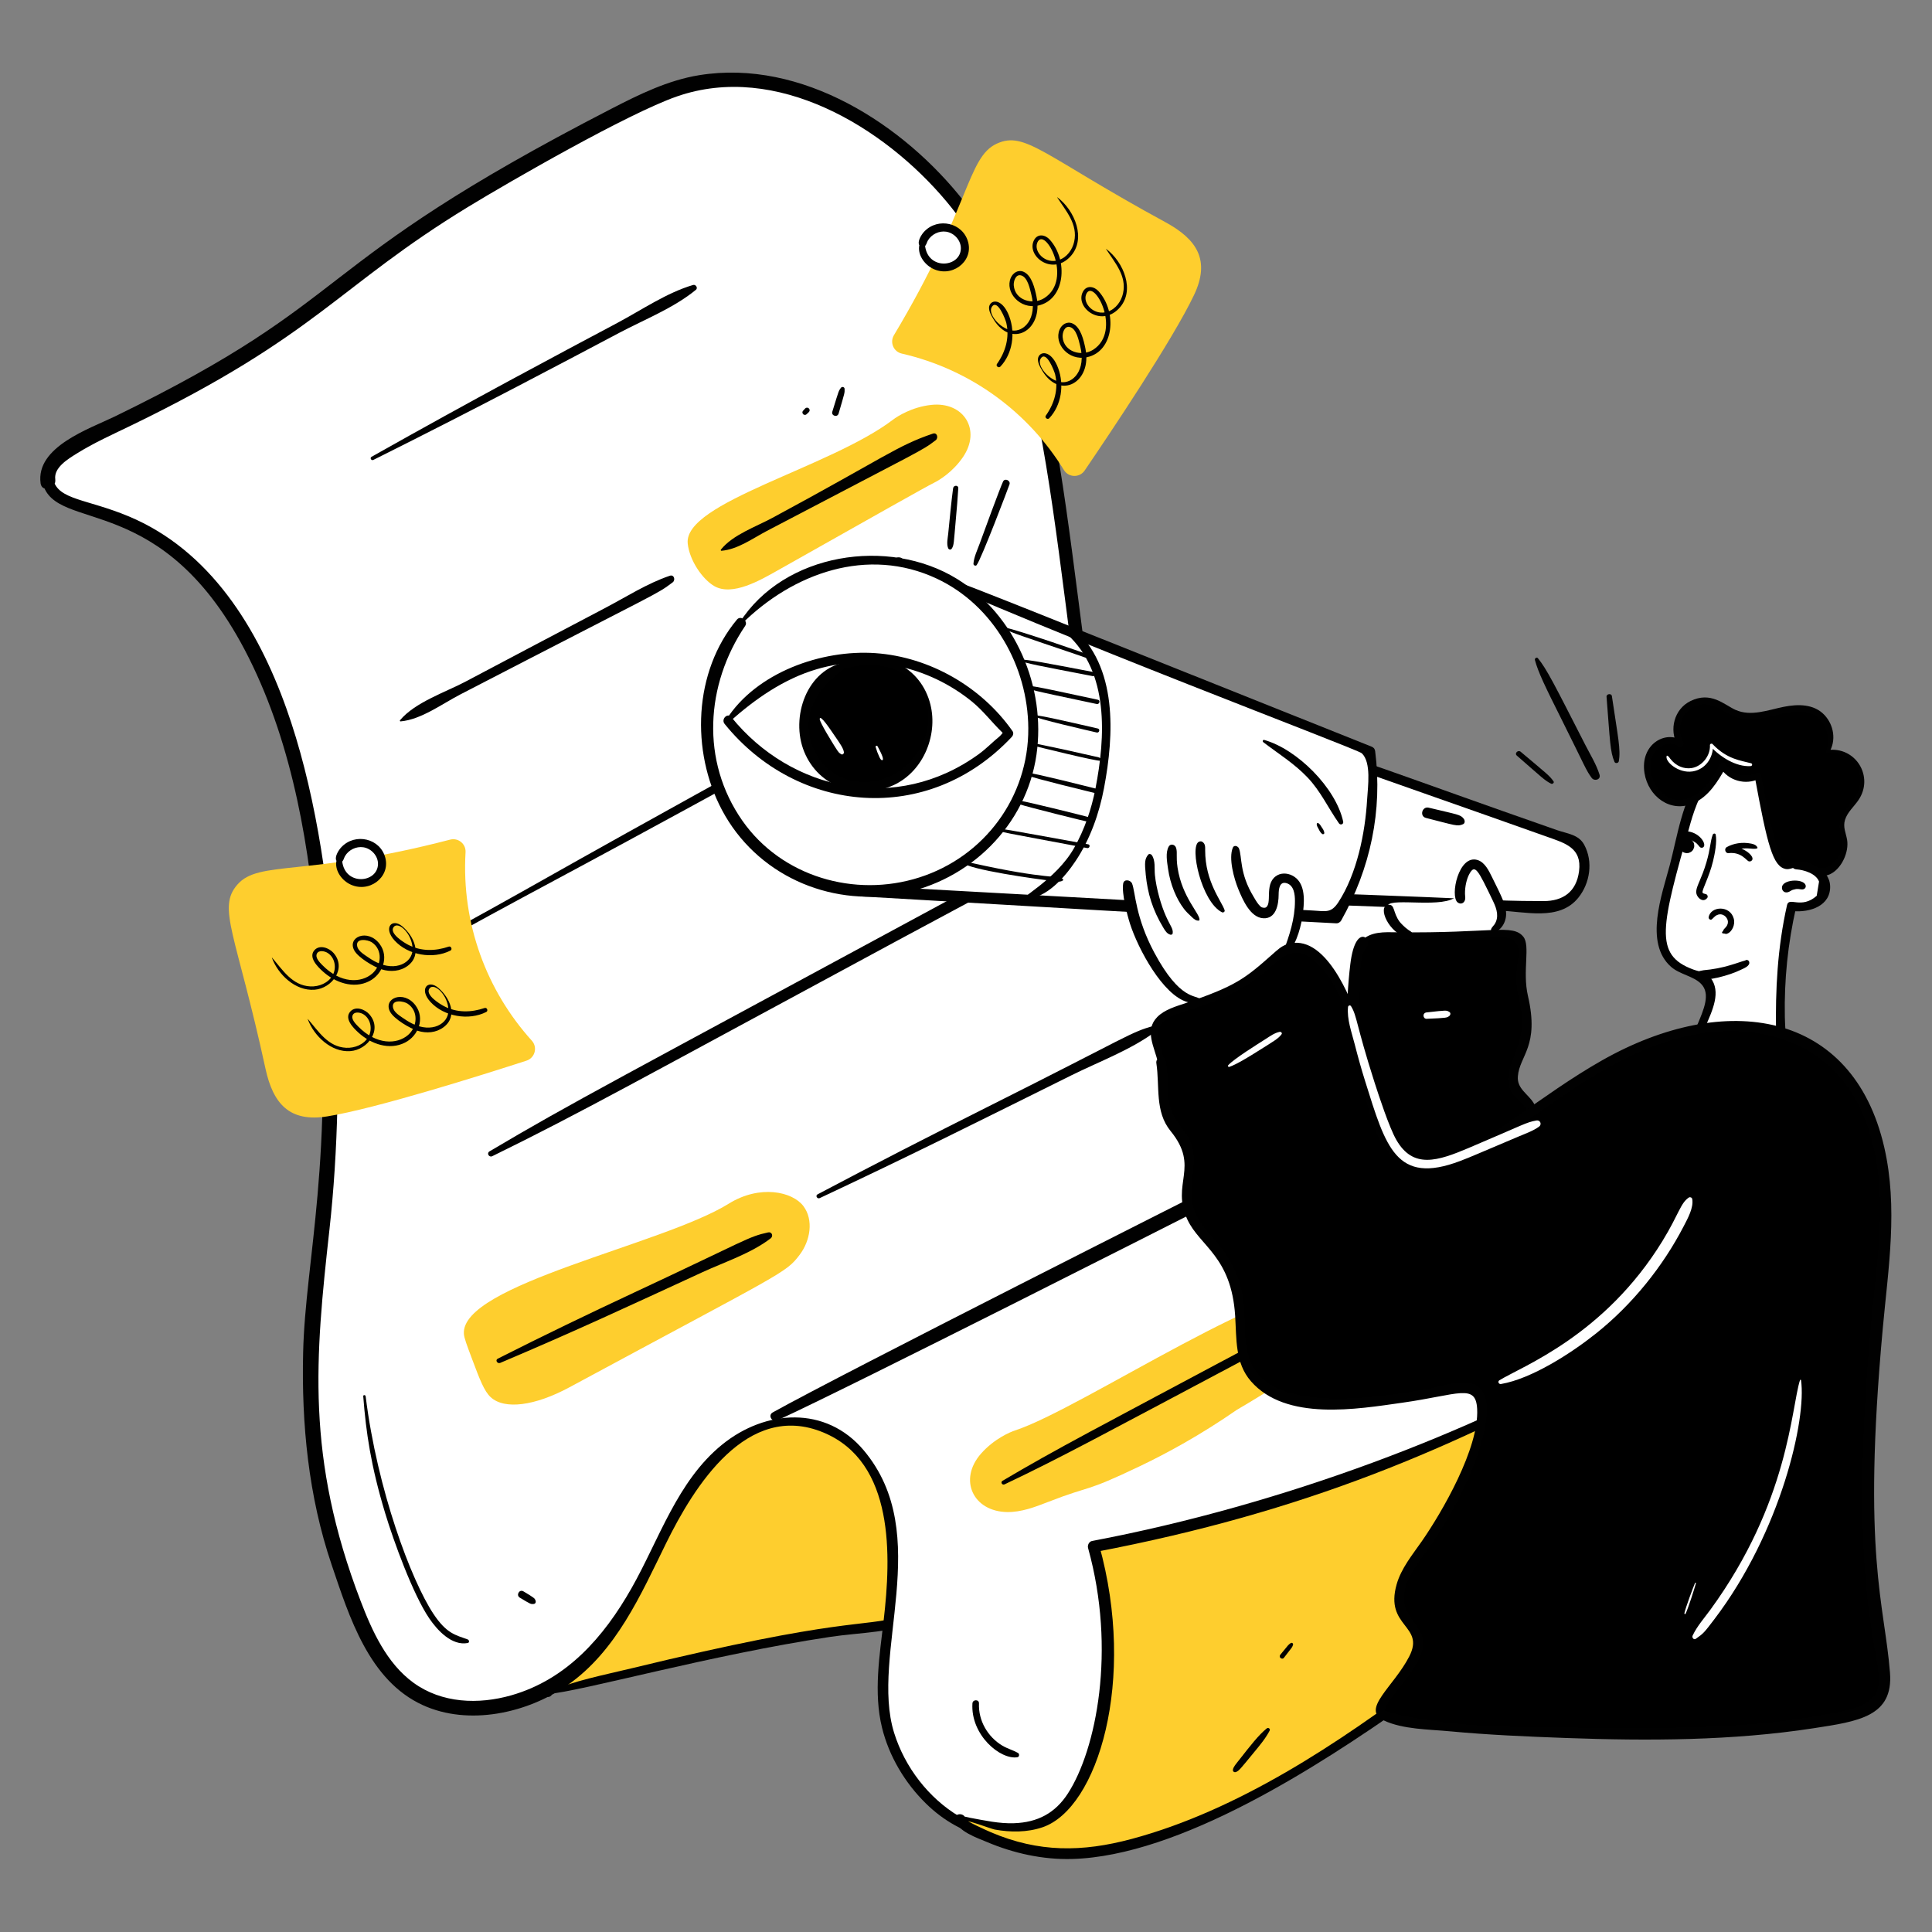 <?xml version="1.0" encoding="UTF-8"?>
<svg xmlns="http://www.w3.org/2000/svg" id="Document_Review" data-name="Document Review" viewBox="0 0 3000 3000">
  <rect x="0" y="0" width="3000" height="3000" fill="#808080" stroke="none"/>
  <defs>
    <style>
      .cls-1 {
        fill: #010101;
      }

      .cls-2 {
        fill: #fece2e;
      }

      .cls-3 {
        fill: #fff;
      }
    </style>
  </defs>
  <g>
    <path class="cls-2" d="M850.96,2628.98c236.35-59.68,394.14-91.45,497.24-102.52,25.9-2.78,102.35-10.05,118.27-52.33,7.68-20.4-3.92-35.17-13.22-68.94-23.02-83.65,14.66-114.95,1.74-184.12-10.5-56.22-51.04-119.36-106.34-142.32-87.86-36.49-189.99,37.98-238.99,73.7-189.18,137.94-241.98,369.41-258.7,476.52Z"></path>
    <path class="cls-1" d="M850.96,2630.48c51.82-4.1,252.13-60.8,437.99-88.7,46.68-7.01,98.53-6.55,142.25-25.89,84.28-37.28,26.97-100.44,23.49-150.05-4.28-61.06,31.32-104.6-2.54-188.09-24.04-59.29-74.81-112.43-141.24-118.27-67.59-5.95-132.42,31.93-185.64,69.33-56.11,39.43-105.22,85.93-145.45,141.61-73.48,101.71-123.96,233.07-135.05,358.57-.62,6.96,10.6,8.39,12.15,1.64,22.73-98.93,46.38-194.62,96.61-284.16,60.63-108.09,161.17-211.38,279.94-254.66,77.48-28.24,147.27-1.72,188.55,69.72,47.16,81.64,16.74,129.5,15.11,183.29-.97,31.84,7.56,61.05,17.67,90.85,14.71,43.38-13.29,63.2-52.42,73.91-68.72,18.81-87.16-.29-422.57,81.18-43.35,10.53-88.65,18.93-129.6,36.92-1.36.6-.68,2.91.76,2.8Z"></path>
  </g>
  <g>
    <path class="cls-3" d="M74.42,747.39c7,40.23,74.18,35.85,150.79,77.24,328.77,177.58,300.18,910.86,270.01,1120.91-20.59,143.38-20.79,328.37,27.89,471.59,35.19,103.52,65.22,191.87,146.65,223.9,94.93,37.35,196.06-26.36,207.39-34.88,122.25-91.9,141.37-239.35,222.01-330.82,39.95-45.32,100.89-77.86,160.02-65.44,80.06,16.81,123.6,107.03,127.72,188.72,4.12,81.7-18.73,162.92-15.14,244.64,3.25,74.05,54.39,154.5,125.41,190.67,19.44,9.9,61.96,27.34,159.72,14.44,121.28-16,209.78-63.14,289.74-108.65,229.51-130.63,344.27-195.95,470.82-322.33,69.73-69.63,118.87-118.71,164.46-200.1,100.41-179.25,97.02-360.7,87.36-456.71-191.44,93.68-272.38,79.16-310.68,47.26-57-47.48-22.17-135.63-85.55-325.28-32.04-95.9-45.68-144.62-84.45-176.98-130.96-109.33-415.76,43.5-460.2,67.93-110.33-627.52-71.27-886.58-283.17-1103.6-14.88-15.25-148.25-148.3-315.26-145.9-60.96.88-107.92,19.54-204.16,70.95-188.3,100.6-303.19,172.75-402.26,253.78-255.64,209.1-461.4,228.09-449.12,298.65Z"></path>
    <path class="cls-1" d="M66.1,749.69c19.6,79.9,187.72,7.32,320.14,271.54,69.51,138.7,95.21,298.64,107.28,451.86,25.86,328.16-19.32,481.84-22.8,626.62-2.68,111.44,8.24,223.99,44.2,329.93,27.27,80.37,57.87,179.98,141.84,218.17,71.27,32.41,161.83,12.55,224.5-31.16,75.76-52.84,113.73-140.35,153.07-220.36,43.19-87.84,125.48-221.03,243.91-172.08,111.76,46.19,105.25,193.37,93.98,291.17-6.31,54.74-16,112.94-2.62,167.33,10.91,44.38,35.46,85.59,67.97,117.55,56.76,55.81,125.42,65.99,202.39,58.12,105.16-10.76,200.92-50.2,292.41-101.32,165.68-92.56,336.38-184.45,474.19-316.99,77.5-74.54,152.43-151.26,201.86-247.87,68.66-134.19,89.28-285.39,72.3-431.6-1.02-8.76-8.89-14.06-17.21-9.88-365.29,183.47-329.92-12.71-348.89-129.12-11.19-68.64-31.47-134.6-53.42-200.44-13.64-40.92-27.82-85.48-59.59-116.34-110-106.83-343.73-13.96-478.4,59.82l15.1,6.14c-93.72-536.73-74.76-844.1-240.15-1056.52-94.44-121.29-253.22-223.11-412.21-197.56-48.69,7.83-93.53,29.97-136.96,52.35-481.27,248-385.82,290.55-770.88,477.72-39.14,19.03-122.91,47.02-115.07,103.77,2.07,14.99,24.84,8.61,22.78-6.28-2.52-18.24,20.01-31.65,32.79-39.66,27.25-17.1,57.02-30.32,85.91-44.34,289.36-140.37,318.96-214.91,522.27-338.93,64.24-39.19,247.93-144.96,324.17-171.53,154.23-53.75,321.68,46.95,419,163.4,174.18,208.43,154.58,527.5,248.52,1063.03,1.19,6.78,9.77,9.07,15.1,6.14,139.34-76.49,388.83-172.89,475.56-39.41,32.93,50.67,49.8,117.38,67.15,174.61,52.03,171.67,17.01,278.29,108.3,312.38,91.66,34.23,209.42-21.72,290.46-59.5-5.74-3.29-11.47-6.58-17.21-9.88,16.55,209.33-34.61,419.76-176.92,578.8-142.16,158.87-255.42,230.53-438.49,336.19-93.33,53.86-186.5,113.16-290.51,144.25-79.22,23.69-186.19,46.01-262.32.72-47.85-28.46-84.62-76.65-101.17-129.65-38.27-122.51,63.27-307.44-47.23-438.84-58.69-69.79-152.57-63.43-219.79-8.93-69.69,56.5-97.86,147.32-140.72,222.92-43.07,75.96-100.58,141.8-186.67,166.41-50.99,14.58-108.03,12.55-152.13-19.6-41.46-30.23-64.12-80.3-81.92-126.82-85.37-223.01-70.44-378.2-48.32-577.54,25.99-234.22,16.78-573.37-66.84-808.07-44.37-124.53-118.51-245.97-245.36-298.79-64.89-27.02-108.5-25.24-116.7-56.52-2.81-10.74-19.28-6.2-16.63,4.59Z"></path>
  </g>
  <g>
    <path class="cls-2" d="M1491.29,2824.94c2.13-7,78.4,31.66,138.07-.13,10.99-5.86,47.39-28.33,73.22-128.79,24.74-96.26,23.19-199.14-4.45-294.61,281.65-52.9,554.41-152.77,803.62-294.25,8,69.06-4.56,137.97-31.01,202.28-31.17,75.77-70.24,124.26-114.38,174.72-81.77,93.47-160.59,146.28-266.49,216.16-120.02,79.19-319.9,193.72-463.4,176.53-78.84-9.44-137.05-45.71-135.17-51.91Z"></path>
    <path class="cls-1" d="M1493.61,2827.26c4.22-3.56,44.59,12.5,51.08,13.67,24.48,4.44,50.47,4.52,74.2-3.57,85.85-29.24,146.37-228.55,87.81-438.32l-6.21,10.94c326.88-62.28,555.07-160.08,804.51-297.26-3.24-1.86-6.47-3.72-9.71-5.57,18.26,205.66-126.78,381.27-281.73,498.04-135.24,101.92-291.14,205.98-456.25,250.29-77.1,20.69-144.56,21.17-218.48-10.3-6.27-2.67-39.03-17.35-39.34-20.26-1.13-10.38-17.55-10.5-16.41,0,1.98,18.25,35.68,29.49,49.2,35.24,41.51,17.65,87.24,27.7,132.46,26.46,167.31-4.56,382.69-143.92,519.56-240.26,181.88-128.02,348.61-318.19,323.9-539.23-.53-4.71-5.12-8.24-9.71-5.57-207.44,120.35-502.64,234.4-802.73,291.25-4.72.89-7.42,6.61-6.21,10.94,44.01,158.28,12.71,313.23-31.45,381.31-19.62,30.24-46.72,44.77-83.62,46.02-23.14.79-45.41-4.3-67.99-8.41-4.82-.88-13.32-4.28-17.52-.07-3.03,3.04,1.46,7.33,4.64,4.64Z"></path>
  </g>
  <path class="cls-1" d="M1207.15,2205.47c112.04-51.24,636.33-317.25,637.15-317.66,172.4-87.58,181-88.43,206.62-110.87,4.79-4.19-.39-11.23-5.84-10.03-35.34,7.81-68.01,28.59-100.09,44.75-88.38,44.55-635.59,320.55-745.04,381.5-8.15,4.54-1,16.05,7.19,12.3h0Z"></path>
  <path class="cls-1" d="M579.79,714.13c168.63-84.13,298.74-153.42,381.86-197.36,39.25-20.75,84.57-38.5,118.96-66.76,3.56-2.93-.28-8.73-4.38-7.52-40.95,12.09-79.39,38.53-116.96,58.55-97.57,51.98-220.98,117.32-382.31,208.24-3.18,1.79-.38,6.46,2.84,4.86h0Z"></path>
  <path class="cls-1" d="M699.47,1454.76c189.07-103.94,151.7-79.97,650.96-354.26,175.85-96.61,181.52-95.61,208.92-118.18,3.2-2.64-.24-8.13-4.01-6.89-35.83,11.69-68.98,34.6-101.89,52.7-673.35,370.36-544.6,302.98-757.75,420.16-4.23,2.33-.45,8.8,3.79,6.48h0Z"></path>
  <path class="cls-1" d="M764.39,1795.32c139.04-68.16,219.1-113.7,630.39-335.5,167.41-90.28,177.58-93.25,204.53-115.66,3.37-2.8-.25-8.41-4.2-7.21-34.88,10.64-66.38,30.63-98.3,47.9-547.46,296.15-606.23,325.69-736.77,403.02-4.82,2.86-.59,9.87,4.35,7.45h0Z"></path>
  <path class="cls-1" d="M1272.92,1860.39c144.19-67.68,247.22-119.37,390.69-190.61,43.25-21.48,93.08-39.76,131.73-68.82,3.81-2.87,1.82-9.74-3.47-8.22-38.4,11.03-34.5,13.8-257.93,125.84-88.65,44.45-176.8,89.6-264.42,135.99-3.88,2.06-.47,7.65,3.41,5.83h0Z"></path>
  <path class="cls-2" d="M368.64,1373.54c-31.97,36.65-2.04,75.64,43.63,285.99,11.82,54.44,37.25,83.32,95.8,74,75.13-11.97,241.36-64.48,309.41-86.52,13.24-4.29,17.65-20.75,8.33-31.07-69.8-77.26-109.43-181.21-102.9-292.6.76-12.96-11.38-22.85-23.94-19.57-224,58.38-296.8,31.34-330.34,69.79Z"></path>
  <path class="cls-1" d="M422.2,1487.18c9.55,26.16,36.61,51.84,66.08,49.69,27.33-1.99,50.58-33.4,29.52-57.24-6.76-7.65-21.24-13.27-29.4-4.35-10.19,11.14,4.92,25.96,12.76,33.05,19.16,17.34,47.68,27.75,72.2,15.23,20.87-10.66,31.1-37.81,16.17-57.75-18.43-24.63-51.26-10.78-39.2,10.38,6.15,10.8,29.71,25.11,42.78,29.16s28.41,3.08,40.04-5.65c23.17-17.41,9.35-46.48-8.72-61.48-15.6-12.95-29.94,2.22-11.71,22.2,20.87,22.89,59.45,29.5,86.73,15.63,3.38-1.72,1.04-7.41-2.6-6.17-21.03,7.19-42.97,7.56-63.03-2.82-6.2-3.21-30.16-17.74-22.5-27.66,7.31-9.47,29.23,10.67,29.35,34.35.11,20.8-25.7,35.66-56.53,20.21-5.37-2.69-10.45-5.96-15.37-9.4-5.3-3.69-12.95-8.59-14.2-15.54-2.33-13.01,16.5-9.95,22.71-5.86,17.4,11.46,15.21,36.04.78,48.59-17.26,15.01-49.38,15.75-77.64-13.26-3.84-3.94-11.47-11.45-8.31-17.73,2.94-5.84,11.95-3.88,16.27-1.28,11.65,6.98,14.62,23.31,8.26,34.76-6.83,12.28-21.29,18.15-34.86,17.45-28.15-1.47-42.78-25.53-59.33-44.64-.09-.1-.28,0-.24.14h0Z"></path>
  <path class="cls-1" d="M477.86,1582.5c9.55,26.16,36.61,51.84,66.08,49.69,27.33-1.99,50.58-33.4,29.52-57.24-6.76-7.65-21.24-13.27-29.4-4.35-10.19,11.14,4.92,25.96,12.76,33.05,19.16,17.34,47.68,27.75,72.2,15.23,20.87-10.66,31.1-37.81,16.17-57.75-18.43-24.63-51.26-10.78-39.2,10.38,6.15,10.8,29.71,25.11,42.78,29.16,13.61,4.22,28.41,3.08,40.04-5.65,23.17-17.41,9.35-46.48-8.72-61.48-15.6-12.95-29.94,2.22-11.71,22.2,20.87,22.89,59.45,29.5,86.73,15.63,3.38-1.72,1.04-7.41-2.6-6.17-21.03,7.19-42.97,7.56-63.03-2.82-6.2-3.21-30.16-17.74-22.5-27.66,7.31-9.47,29.23,10.67,29.35,34.35.11,20.8-25.7,35.66-56.53,20.21-5.37-2.69-10.45-5.96-15.37-9.4-5.3-3.69-12.95-8.59-14.2-15.54-2.33-13.01,16.5-9.95,22.71-5.86,17.4,11.46,15.21,36.04.78,48.59-17.26,15.01-49.38,15.75-77.64-13.26-3.84-3.94-11.47-11.45-8.31-17.73,2.94-5.84,11.95-3.88,16.27-1.28,11.65,6.98,14.62,23.31,8.26,34.76-6.83,12.28-21.29,18.15-34.86,17.45-28.15-1.47-42.78-25.53-59.33-44.64-.09-.1-.28,0-.24.14h0Z"></path>
  <path class="cls-2" d="M1547.79,223.07c44.15-20.39,73.17,19.28,262.24,122.17,48.93,26.63,69.51,59.14,44.12,112.72-32.58,68.75-129.65,213.55-169.91,272.68-7.83,11.5-24.87,11.12-32.16-.73-54.56-88.68-143.2-155.91-251.95-180.91-12.65-2.91-18.73-17.34-12.07-28.48,118.92-198.6,113.4-276.06,159.72-297.46Z"></path>
  <path class="cls-1" d="M1641.62,306.56c13.54,21.05,32.29,41.45,26.38,68.63-2.74,12.59-11.21,24.32-23.74,28.57-21.22,7.2-39.41-12.99-33.55-27,11.31-27.08,56.61,56.84,10.9,86.11-17.51,11.21-45.7,3.71-47.44-19.79-.46-6.25,2.84-17.77,11.39-15.44,10.26,2.8,13.68,20.95,15.85,29.5,9.59,37.8-11.57,58.97-30.35,55.96-18.76-3.01-37.43-25.94-31.04-36.31,8.71-14.12,21.48,19.89,22.54,24.47,5.32,22.96-1.13,45-14.49,63.93-2.22,3.15,2.7,6.85,5.3,4.09,19.1-20.27,23.43-51.89,13.92-77.69-9.44-25.64-25.29-27.21-30.17-18.65-4.03,7.07,2.03,16.92,5.63,22.87,27.66,45.61,77.82,17.56,66.71-35.24-2.55-12.14-7.05-32.82-20.02-38.52-8.48-3.72-16.6,1.64-19.97,9.54-9.11,21.38,13.29,49.22,42.68,42.88,41.61-8.99,47.18-69.75,17.91-102.34-6.92-7.7-18.59-9.89-24.25.46-13.01,23.76,26.68,55.93,55.32,26.72,27-27.54,7.48-73.15-19.31-92.92-.11-.08-.27.08-.19.19h0Z"></path>
  <path class="cls-1" d="M1717.49,386.75c13.54,21.05,32.29,41.45,26.38,68.63-2.74,12.59-11.21,24.32-23.74,28.57-21.22,7.2-39.41-12.99-33.55-27,11.31-27.08,56.61,56.84,10.9,86.11-17.51,11.21-45.7,3.71-47.44-19.79-.46-6.25,2.84-17.77,11.39-15.44,10.26,2.8,13.68,20.95,15.85,29.5,9.59,37.8-11.57,58.97-30.35,55.96-18.76-3.01-37.43-25.94-31.04-36.31,8.71-14.12,21.48,19.89,22.54,24.47,5.32,22.96-1.13,45-14.49,63.93-2.22,3.15,2.7,6.85,5.3,4.09,19.1-20.27,23.43-51.89,13.92-77.69-9.44-25.64-25.29-27.21-30.17-18.65-4.03,7.07,2.03,16.92,5.63,22.87,27.66,45.61,77.82,17.56,66.71-35.24-2.55-12.14-7.05-32.82-20.02-38.52-8.48-3.72-16.6,1.64-19.97,9.54-9.11,21.38,13.29,49.22,42.68,42.88,41.61-8.99,47.18-69.75,17.91-102.34-6.92-7.7-18.59-9.89-24.25.46-13.01,23.76,26.68,55.93,55.32,26.72,27-27.54,7.48-73.15-19.31-92.92-.11-.08-.27.08-.19.19h0Z"></path>
  <g>
    <path class="cls-3" d="M1432.14,379.45c-2.4,16.59,11.12,32.61,27.84,35.43,15.82,2.67,33.93-6.58,37.66-23.55,3.7-16.81-8.6-32.63-23.41-36.93-17.92-5.2-39.4,6.51-42.08,25.05Z"></path>
    <path class="cls-1" d="M1427.65,380.1c-3.33,14.47,6.88,29.64,19.71,36.5,29.41,15.71,63.82-9.5,56.12-40.1-7.75-30.78-46.97-39.56-68.33-16.9-4.49,4.76-10,14.06-8.29,19.72,1.1,3.66,5.19,5.41,8.51,3.46,3.11-1.82,3.63-6.17,5.32-9.11,5.63-9.81,17.4-15.6,28.55-13.9,12.47,1.9,23.1,13.48,22.77,26.27-.77,29.41-51.34,34.02-55.61-4.75-.51-4.62-7.53-6.48-8.75-1.18Z"></path>
  </g>
  <g>
    <path class="cls-3" d="M527.09,1335.3c-2.4,16.59,11.12,32.61,27.84,35.43,15.82,2.67,33.93-6.58,37.66-23.55,3.7-16.81-8.6-32.63-23.41-36.93-17.92-5.2-39.4,6.51-42.08,25.05Z"></path>
    <path class="cls-1" d="M522.59,1335.96c-3.33,14.47,6.88,29.64,19.71,36.5,29.41,15.71,63.82-9.5,56.12-40.1-7.75-30.78-46.97-39.56-68.33-16.9-4.49,4.76-10,14.06-8.29,19.72,1.1,3.66,5.19,5.41,8.51,3.46,3.11-1.82,3.63-6.17,5.32-9.11,5.63-9.81,17.4-15.6,28.55-13.9,12.47,1.9,23.1,13.48,22.77,26.27-.77,29.41-51.34,34.02-55.61-4.75-.51-4.62-7.53-6.48-8.75-1.18Z"></path>
  </g>
  <path class="cls-2" d="M720.34,2071.41c.47,6.37,4.57,17.26,12.75,39.03,11.84,31.49,18.67,49.68,28.77,59.03,21.48,19.89,68.68,13.67,122.31-15.26,333.46-179.89,335.8-176.97,357.68-205.98,16.28-21.58,21.9-53.71,5.7-75.35-16.95-22.63-67.81-33.79-116.07-3.75-102.42,63.76-416.85,125.48-411.14,202.28Z"></path>
  <path class="cls-1" d="M776.75,2116.29c116.46-49.28,199.14-87.94,314-140.83,34.77-16.01,75.5-29.21,105.95-52.55,4.41-3.38,2.04-10.54-3.9-9.25-31.47,6.81-33.26,11.7-206.91,92.82-71.56,33.43-142.54,67.61-212.97,103.26-4.46,2.26-.54,8.41,3.83,6.56h0Z"></path>
  <path class="cls-2" d="M1067.89,843.94c-6.64-63.97,220.64-117.51,319.01-192.45,6.36-4.84,28.99-19.55,59.29-22.79,49.9-5.35,78.27,38.58,48.96,81.29-15.99,23.3-36.96,35.8-45.13,39.81-11.73,5.75-88.76,49.22-242.84,136.14-26.47,14.94-69.95,40.22-97.89,24.23-18.25-10.44-38.67-39.78-41.41-66.22Z"></path>
  <path class="cls-1" d="M622.03,1120.18c32.07-2.87,64.47-27.22,92.67-41.82,319.62-165.5,302.78-153.92,329.82-174.09,4.69-3.5,2.23-12.48-4.33-10.28-35.5,11.88-68.93,33.64-102.09,50.89-36.77,19.12-179.8,94.77-214.69,113.23-31.67,16.75-79.04,32.45-102.18,60.16-.51.61-.36,1.92.8,1.92Z"></path>
  <path class="cls-1" d="M1120.26,855.25c25.34-2.13,48.28-19.14,70.48-30.79,246.21-129.17,239.47-123.59,262.18-140.86,4.62-3.51,2.27-12.52-4.33-10.28-55.89,18.92-74.56,36.69-249.41,130.92-25.65,13.82-61.18,26.07-79.72,49.09-.55.69-.26,2.01.8,1.92Z"></path>
  <path class="cls-2" d="M2078.49,2000.52c-84.17-27.01-398.75,187.01-502.5,220.71-6.36,2.06-31.86,12.42-52.55,35.84-35.8,40.51-12.37,90.02,40.42,90.83,22.14.34,43.42-7.82,64.06-15.86,69.29-27.01,53.09-12.78,142.25-55.44,41.72-19.96,93.72-48.15,150.5-87.49,87.58-51.17,254.18-157.67,157.81-188.58Z"></path>
  <path class="cls-1" d="M1559.89,2304.91c88.98-42.25,152.75-77.28,387.97-202.06,39.81-21.12,86.18-39.2,121.29-67.55,3.57-2.88-.29-8.77-4.38-7.52-41.38,12.68-80.57,39.85-118.68,60.18-242.45,129.31-305.05,161.5-389.42,211.45-3.58,2.12-.44,7.24,3.22,5.5h0Z"></path>
  <g>
    <path class="cls-3" d="M1986.68,1145.16c154.15,54.27,308.31,108.54,462.46,162.82,23.65,37.02,8.35,81.64-28.74,100.38-209.16-7.29-418.32-14.58-627.48-21.87,64.59-80.44,129.18-160.88,193.77-241.32Z"></path>
    <path class="cls-1" d="M1985.29,1147.53c86.37,37.45,129.96,49.87,416.76,151.72,28.64,10.17,54.54,17.34,49.89,53.55-4.13,32.18-25.07,46.5-55.22,46.4-107.31-.35-14.12-2.13-603.8-21.07,1.97,4.76,3.94,9.51,5.91,14.27,64.38-80.63,128.89-161.16,193.39-241.7,6.23-7.78-4.74-18.93-11.07-11.07-64.68,80.35-129.35,160.7-194.14,240.95-4.49,5.56-1.78,13.98,5.91,14.27,397.46,14.94,402.6,15.35,532.77,19.02,42.03,1.19,95.15,17.12,125.03-19.77,18.37-22.68,23.37-56.26,9.18-82.45-8.6-15.88-26.12-17.02-42.61-22.77-244.96-85.49-317.04-115.46-429.87-146.36-2.9-.79-5.05,3.75-2.12,5.02Z"></path>
  </g>
  <g>
    <path class="cls-3" d="M1394.72,872.88c244.33,97.96,488.66,195.92,732.98,293.88,11.72,85.34-4.11,174.88-52.74,258.14-246.35-13.83-492.69-27.65-739.04-41.48,19.6-170.18,39.2-340.36,58.8-510.53Z"></path>
    <path class="cls-1" d="M1393.34,875.25c246.09,112.45,714.1,287.7,721.23,294.41,15.14,14.23,9.42,52.13,8.29,71.74-3.01,52.01-15.8,115.46-44.79,159.76-11.06,16.9-19.43,13.9-38.86,12.73-11.92-.72-570.18-31.7-703.28-38.93,2.82,2.82,5.63,5.63,8.45,8.45,19.29-170.19,38.72-340.36,58.18-510.53,1.14-10-14.51-9.9-15.66,0-19.75,170.19-39.51,340.37-59.42,510.53-.55,4.72,4.33,8.21,8.45,8.45,246.33,14.28,492.63,29.13,739.04,41.86,3.02.16,6.17-1.78,7.63-4.38,45.42-80.89,64.44-170.36,52.77-262.6-.47-3.75-2.12-5.99-5.62-7.38-604.7-241.17-621.58-250.05-734.29-289.14-2.9-1.01-4.96,3.72-2.12,5.02Z"></path>
  </g>
  <g>
    <path class="cls-3" d="M1150.12,967.78c72.17-93,207.25-125.06,312.13-73.68,135.96,66.61,187.58,256.98,96.76,383.77-75.29,105.11-228.68,138.88-341.74,69.67-129.7-79.4-156.93-264.07-67.15-379.77Z"></path>
    <path class="cls-1" d="M1151.48,969.14c79.85-79.24,195.7-121.08,303.25-70.59,88.03,41.33,141.36,136.16,142.01,231.99.72,106.67-67.9,199.73-169.44,232.02-100.03,31.82-213.75-1.19-274.67-88.35-64.76-92.65-57.01-211.05,4.48-302.35,5.08-7.54-6.8-16.92-12.73-9.82-67.59,81.08-71.84,204.19-23.37,295.62,52.96,99.9,165.38,150.46,275.68,130.37,108.87-19.83,196.81-105.8,212.74-216.12,15.1-104.57-32.55-217.04-123.43-273.03-106.22-65.44-268.57-40.49-337.56,67.92-1.19,1.86,1.49,3.85,3.02,2.33Z"></path>
  </g>
  <path class="cls-1" d="M1132.57,1120.99c39.71-35.43,84.51-66.92,136.08-81.97,83.46-24.36,173.27-4.17,240.41,50.24,17.76,14.4,30.84,32.16,47,47.8,2.26,2.19,3.01,7.11,3.4,1.75.44-5.98-4.57,2.41-7,4.37-11.06,8.92-20.72,19.17-32.32,27.61-128.25,93.32-291.79,57.5-384.46-57.18-6-7.43-16.44,3.13-10.49,10.49,112.96,139.8,315.7,159.21,446.08,19.99,2.01-2.15,2.93-5.98,1.11-8.59-48.3-69.1-128.94-115.37-212.94-121.3-83.33-5.88-184.94,29.85-231.61,103.12-1.92,3.01,2.27,5.87,4.75,3.66Z"></path>
  <g>
    <path d="M1315.26,1031.3c-33.46,11.64-60.65,43.6-66.22,77.47-5.6,34.06,8.11,81.97,48.92,103.46,41.9,22.06,84.21,1.46,89.91-1.43,54.96-27.9,73.15-101.36,40.46-147.11-26.37-36.9-76.68-45.05-113.08-32.38Z"></path>
    <path class="cls-1" d="M1314.39,1028.12c-62.18,10.13-87.29,86.07-65.66,139.12,22.62,55.5,85.48,76.51,138.98,51.84,47.16-21.74,70.58-80.83,55.67-130.1-17.25-57.01-75.2-80.31-129.78-63.78-7.76,2.35-4.44,14.58,3.36,12.18,45.52-13.99,107.1,2.36,121.4,52.99,12.73,45.09-13.03,93.66-54.22,113.98-48.37,23.86-105.76,3.71-123.29-48.35-18.22-54.12,13.94-92.6,56.09-121.87,3.16-2.19,1.16-6.63-2.54-6.02Z"></path>
  </g>
  <g>
    <path class="cls-3" d="M2732.69,1165.14c-25.41-5.8-56.38,13.14-73.16,28.54-23.33,21.41-30.93,46.89-37.83,71.18-36.58,128.86-54.39,193.88-30.44,223,7.82,9.51,23.27,23.17,55.3,29.49,34.21,36.19-34.91,105-15.16,141.95,15.98,29.9,89.11,37.3,119.39,7.1,32.71-32.61-6.52-98.12,31.1-259.13,27.62,6.73,50.68-10.63,52.55-26.71,1.87-16.08-16.61-38.26-45.03-38.04,15.6-96.48-16.73-168.26-56.73-177.38Z"></path>
    <path class="cls-1" d="M2733.86,1160.9c-34.79-8.3-72.68,16.52-93.01,43.51-28.57,37.95-36.29,94.52-48.13,139.35-11.76,44.55-40.18,120.55,2.22,157.63,13.53,11.83,34.5,14.13,46.4,26.21,30.56,31.03-43.47,97.44-13.19,139.56,28.89,40.2,118.63,34.59,138.36-12.02,9.74-23.01,5.47-51.88,4.99-76.06-1.14-57.52,4.66-113.71,17.37-169.88-2.97,1.69-5.94,3.37-8.91,5.06,23.73,3.66,59.16-3.96,61.76-33.7,2.5-28.58-28.67-43.75-52.31-45.46,2.38,3.13,4.77,6.26,7.15,9.39,8.36-56.9,9.61-166.19-61.8-186.9-9.69-2.81-13.85,12.33-4.16,15.1,61.47,17.55,58.48,120.11,51.66,167.86-.71,4.96,1.89,9.03,7.15,9.39,11.55.79,30.37,6.29,35.19,18.96-1.2,7.36-2.41,14.73-3.61,22.09-24.12,21.4-43.05.91-46.08,14.36-14.9,66.23-18.24,131.07-17.07,198.6.3,17.22,2.03,38.38-8.53,53.2-20.05,28.13-77.2,28.35-102.62,8.33-43.57-34.31,42.71-103.63,9.48-147.13-7.42-9.72-15.33-8.65-26.77-12.85-62.26-22.86-50.03-66.31-4.35-227.64,14.79-52.23,44.4-110.11,107.63-108.33,4.92.14,6.02-7.48,1.17-8.63Z"></path>
  </g>
  <path class="cls-3" d="M2316.05,1385.49c-11.43-32.77-12.99-41.66-21.75-44.52-7.4-2.42-17.27.33-22.84,6.37-11.3,12.22,1.64,30.74-9.5,43.79-17.51,20.5-101,2.4-106.81,14.6-2.79,5.85,4.71,15.42,9.19,21.15,6.79,8.68,14.03,13.48,16.55,15.17,35.58,23.79,29.93,26.02,40,28.96,26.86,7.84,42.45-15.23,75.34-10.8,2.75.37,8.47,1.31,14.58-1.33,12.26-5.29,16.3-20.68,17.19-24.65,2.54-11.31-.91-17.08-11.95-48.73Z"></path>
  <g>
    <path d="M2116.07,1463.88c16.65-18.32,39.55-9.79,108.95-10.11,78.55-.36,129.18-11.65,137.46,7.82,3.9,9.17-1.61,39.87-.86,59.9,1.07,28.64,7.95,33.06,10.12,54.39,5.68,55.77-35.48,83.14-18.65,116.26,5.42,10.66,9.34,7.15,18.86,19.72,31.66,41.78-3.92,90.83,18.19,118.51,27.21,34.07,113.26-.03,118.94,16.59,3.11,9.09-19.18,27.87-36.73,35.31-57.58,24.4-115.16,48.8-172.73,73.2-81.56,34.56-129.15,31.23-154.98,17.6-51.37-27.09-61.2-99.34-69.27-158.65-12.07-88.74,10.91-116.32,22.2-186.99,4.34-27.15.34-26.24,5.53-95.8,3.89-52.13,6.17-60.26,12.96-67.74Z"></path>
    <path class="cls-1" d="M2118.62,1466.43c16.74-15.88,45.83-9.33,66.58-8.23,36.24,1.93,72.32.56,108.53-1.08,18.49-.83,59.72-9.96,63.69,14.86,2.1,13.12-2.59,28.22-2.93,41.54-1.16,45.99,22.87,61.76-3.42,126.98-6.94,17.23-14.08,35.63-5.16,53.59,4.12,8.3,8.31,9.77,14.57,16.12,38.42,39.03-1.51,91.1,23.18,123.91,26.87,35.7,73.67,8.93,108.27,15.54,2.88.55,7.84-.25,8.99,1.09,2.02,2.35-20.05,17.83-19.04,17.17-18.94,12.31-23.21,9.99-165.47,70.15-47.91,20.26-122.76,55.94-173.46,23.01-51.2-33.25-58.55-123.6-61.2-178.52-2.85-59.18,22.53-112.09,27.05-170.18,5.86-75.32-2.55-122.85,13.53-142.25,9.66-11.66-17.49-38.48-25.5,26.55-4.02,32.69-5.39,65.82-6.19,98.73-1.32,54.77-25.18,105.57-27.81,160.18-1.75,36.32,4.06,73.72,10.81,109.35,5.92,31.2,14.78,64.03,34.8,89.42,58.35,74.01,168.73,21.47,244.48-11.4,39.44-17.12,183.56-64.26,162.23-100.8-7.35-12.58-30.77-7.1-42-6.01-30.94,2.99-82.2,11.26-83.2-33.62-.71-31.69,9.73-61.68-8.97-90.49-9.15-14.1-25.46-21.69-24.04-40.54,2.45-32.6,33.88-46.34,15.68-124.93-8.93-38.54,4.1-78.08-7.18-91.99-16.52-20.38-48.29-5.16-195.81-6.93-19.94-.24-41.23-1.69-56.11,13.68-3.24,3.35,1.73,8.3,5.1,5.1Z"></path>
  </g>
  <path class="cls-3" d="M1859.93,1555.09c-55.12-12.06-78.19-72.31-92.81-110.51-11.3-29.51-21.89-57.18-9.48-83.6,12.75-27.13,42.64-37.8,85.5-53.09,15.55-5.55,28.13-8.35,42.75-6.22,7.68,1.12,27.03,3.93,38.06,18.48,10.96,14.47,2.35,25.58,10.23,56.16,4.27,16.6,14.34,42.61,23.89,42.03,8.65-.52,16.32-22.87,18.95-36.55,2.81-14.59.7-21.27,6.09-26.26,11.58-10.73,36.22-1.25,37.38,30.79,3.79,104.78-90.19,184.18-160.55,168.78Z"></path>
  <g>
    <path d="M1802.84,1648.86c-6.44-37.69-13.53-39.39-9.78-51.8,8.72-28.87,49.92-29.01,106.33-54.77,80.43-36.74,83.31-76.05,114.91-70.96,43.39,6.99,90.91,81.15,111.11,208.49,7.56,47.63,17.96,104.5,62.47,123.06,84.71,35.33,207.39-114.77,366.83-181.32,92.98-38.82,209.68-43.95,286.14,21.67,81.24,69.71,96.05,203.52,85.09,304.15-16.53,151.84-41.83,384.21-8.41,598.56,7.71,49.44,13.64,66.5,2.42,89.41-40.99,83.66-776.58,58.99-776.54,22.58.02-20.08,59.41-74.62,60.45-109.84.55-18.56-21.17-24.75-28.84-49.97-10.94-35.93,19.06-72.4,39.27-101.23,58.29-83.12,107-204.94,78.56-235.82-13.12-14.24-36.31-2.09-93.82,6.29-79.09,11.52-192.76,28.08-245.68-22.55-52.46-50.21,2.06-121.25-65.25-205.4-18.38-22.98-39.15-38.57-44.33-71.23-5.6-35.34,12.94-53.47.83-87.46-8.98-25.2-20.91-20.12-32.22-48.33-10.88-27.14-1.38-35.69-9.55-83.53Z"></path>
    <path class="cls-1" d="M1807.61,1647.55c-2.21-13.45-12.27-35.19-8.71-48.87,9.47-36.41,91.41-22.87,174.61-97.44,24.95-22.36,42.93-32.35,71-5.95,31.12,29.28,47.46,74.52,58.89,114.52,17.67,61.84,12,182.31,92.06,202.85,61.66,15.83,128.8-40.29,175.26-72.41,80.87-55.9,164.68-116.96,263.67-134.41,105.42-18.59,209.94,16.91,255.79,118.89,38.92,86.54,30.85,179.91,21.13,271.38-55.4,521.57,27.44,591.05.76,634.63-14.18,23.16-58.08,27.84-81.9,32.26-116.6,21.66-238.25,20.54-356.38,19.71-99.08-.7-205.02,1.81-302.31-20.28-4.89-1.11-21.43-7.73-20.54-4.49-3.94-14.37,40.32-49.94,55.73-89.94,15.29-39.69-27.43-50.07-26.45-87.85.77-29.69,24.42-56.34,40.53-79.49,34.66-49.81,73.82-123.82,84.95-183.47,3.64-19.51,7.77-49.64-10.35-63.87-19.6-15.38-56.19-.35-77.07,3.33-82.79,14.58-232.27,36.09-271.95-33.31-30.08-52.6,10.02-109.16-51.51-187.84-15.02-19.21-34.81-35.69-41.59-60.05-11.99-43.06,16.41-79.45-14.36-119.04-35.42-45.58-19.39-48.91-28.72-109.54-1.47-9.58-16.02-5.51-14.57,4.02,5.5,36.02-2.69,75.05,22.12,105.39,46.19,56.48-.02,81.54,26.06,137.41,19.47,41.71,68.29,57.12,74.19,149.5,2.26,35.36-.42,73.02,24.46,101.56,54.34,62.35,164.4,43.42,235.6,33.31,87.09-12.35,113.66-30.27,115.72,9.86,3.14,60.94-54.71,160.38-85.86,205.23-14.61,21.04-32.12,42.08-39.21,67.2-18.82,66.7,44.67,62.94,19.67,111.7-24.25,47.3-75.77,82.26-39.48,99.47,29.24,13.87,69.81,13.8,101.3,16.76,60.41,5.68,121.15,8.28,181.77,10.48,127.17,4.62,258.01,4.33,384.06-15.12,69.19-10.67,124.16-17.95,118.8-86.16-8.46-107.61-43.53-182.14-11.24-534.37,8.66-94.51,23.9-187.49,2.34-281.55-48.8-212.89-246.55-243.53-438.03-135.13-96.45,54.6-177.14,128.91-240.94,149.2-116.81,37.16-113.1-137.34-136.35-207.22-12.83-38.57-53.41-141.54-112.37-122.06-8.6,2.84-15.38,9.34-22.01,15.21-43.52,38.56-57.51,49.49-134.53,75.88-15.08,5.17-33.11,10-44.64,21.78-20.57,21.01-4.05,46.85,1.09,70.97,1.34,6.3,10.55,3.54,9.54-2.63Z"></path>
  </g>
  <path class="cls-1" d="M1864.12,1551.69c-7.07-7.49-31.47,2.78-71.78-72.56-29.53-55.2-29.18-93.6-34.41-107.03-2.25-5.79-12.63-7.81-13.88,0-2.44,15.25,6.11,48.24,10.67,62.41,12.54,38.99,51.09,111.07,89.19,121.49,16.12,4.41,22.02-2.39,20.21-4.31h0Z"></path>
  <path class="cls-1" d="M2000.36,1481.39c13.87-19.33,20.61-43.63,23.22-67.01,2.11-18.92,2.87-45-17.13-54.95-8.2-4.08-18.15-4.33-25.67,1.34-18,13.56-4.23,43.63-16.16,48.86-7.15,3.14-15.13-12.42-17.89-16.93-22.55-36.92-17.71-62.38-22.92-75.32-1.42-3.52-7.48-5.81-9.42-1.23-7.02,16.47,1.75,48.26,8.59,64.8,6.52,15.78,18.35,43.75,38.57,44.92,20,1.16,23.85-21.57,23.92-36.66.03-8,1.03-21.36,12.63-17.7,11.27,3.56,12.68,17.46,12.69,27.45.04,27.83-8.56,53.45-18.13,79.18-1.78,4.79,5.12,6.86,7.71,3.25h0Z"></path>
  <path class="cls-1" d="M1901.56,1413.29c-4.52-13.81-30.2-43.89-30.18-92.89,0-5.24.44-10-4.38-13.22-1.66-1.11-3.84-.87-5.52,0-14.82,7.64,4.24,93.27,35.88,109.34,2.08,1.06,5.02-.71,4.2-3.23h0Z"></path>
  <path class="cls-1" d="M1862.55,1428.61c1.34-9.45-27.02-34.76-34.04-81.35-2.7-17.92.24-24.26-2.54-31.34-1.82-4.66-8.32-6.34-11.14-1.46-5.39,9.34-2.58,23.98-1.16,34.16,3.48,25.04,13.29,47.64,24.87,62.78,3.52,4.61,7.9,8.64,12.13,12.6,3.09,2.89,6.51,6.12,11.03,5.46.37-.05.8-.48.85-.85h0Z"></path>
  <path class="cls-1" d="M1820.91,1449.45c1.15-7.18-3.74-11.77-10.57-27.09-7.23-16.22-14.88-42.12-17.02-63.86-.99-10,1.1-22.06-4.71-30.59-1.19-1.75-4.16-2.7-5.74-.74-5.25,6.52-5.72,11.72-3.73,31.33,2.87,28.26,10.39,54.38,27.62,82.6,2.65,4.34,5.48,8.98,10.69,10.31,1.35.34,3.21-.44,3.46-1.96h0Z"></path>
  <path class="cls-1" d="M2317.39,1446.41c8.33,3.16,23.2-11.54,21.13-31.04-1.22-11.53-6.11-22.06-21.48-52.87-4.98-9.98-11.08-23.46-22.7-27.05-29.51-9.12-42.92,55.79-31.1,65.68,3.34,2.79,8.11,2.56,10.53-1.36s1.15-7.58,1.07-11.72c-.22-11.75,2.79-23.56,6.58-30.6,8.96-16.64,13.35-7.36,37.32,42.54,5.71,11.88,9.16,24.27,1.96,35.3-1.95,2.98-9.05,8.93-3.32,11.11h0Z"></path>
  <path class="cls-1" d="M2193.57,1449.69c-3.17-4.3-1.94-2.27-7.3-6.2,1.58,1.16-3.52-2.74-4.12-3.26-6.11-5.18-10.1-10.64-8.46-8.48-11.33-14.87-7.19-28.17-18.24-26.68-17.3,2.32,1.15,44.93,30.53,50.81,6.04,1.21,9.86-3.11,7.59-6.19h0Z"></path>
  <g>
    <path d="M2789.42,1342.52c-9.23.62-10.16,3.65-15.48,2.52-13.89-2.96-20.06-26.36-26.97-56.39-5.18-22.51-11.26-50.86-17.3-84.03-18.3,10.07-44.08,2.68-54.27-15.55-8.39,14.79-16.97,29.85-29.47,41.38-12.5,11.53-29.77,19.19-46.49,16.07-34.45-6.43-53.57-55.81-33.22-83.03,9.75-13.04,30-18.36,43.15-8.76-8.94-15.05-7.71-35.51,2.98-49.38,10.69-13.86,30.16-20.26,46.99-15.44,13.67,3.92,24.72,14.19,38.14,18.91,38.62,13.57,83.76-21.89,120.43-3.68,21.73,10.79,31.33,40.74,19.94,62.16,38.08-6.28,66.98,34.45,48.45,68.31-7.46,13.64-21.73,23.62-25.37,38.73-4.66,19.31,7.7,25.44,2.84,45-3.85,15.52-17.2,33.67-32.5,35.02-14.42,1.27-21.15-13.23-41.84-11.85Z"></path>
    <path class="cls-1" d="M2789.42,1338.45c-10.08.72-15.4,7.63-23.41-6.07-11.34-19.4-27.44-106.99-31.48-129.1-.62-3.39-4.76-4.38-7.41-3.02-16.54,8.49-37.87,2.14-47.34-13.75-1.93-3.24-6.87-3.35-8.77,0-11.52,20.28-24.23,42.88-46.98,52.1-38.67,15.68-68.17-27.41-59.57-59.66,4.74-17.78,25.27-31.19,42.3-19.77,4.45,2.99,9.44-2.77,7.06-7.06-11.63-20.83-2.75-47.88,20.06-56.17,24.43-8.89,40.88,10.31,62.25,17.78,39.45,13.79,83.62-20.26,117.94-4.87,21.24,9.53,29.29,37,21.24,57.74-.81,2.09,1.49,3.47,3.23,3.23,36.75-5.22,70.41,35.87,34.9,77.94-33.45,39.63-5.74,48.31-14.34,73.46-3.35,9.8-10.78,19.12-19.82,24.2-18.05,10.14-24.34-12.14-51.09-7.37-5.49.98-3.56,8.59,1.23,9.06,18.61,1.84,33.01,19.41,52.27,10.35,17.88-8.4,29.73-34.43,26.46-53.5-1.85-10.78-6.67-19.59-3.24-30.83,3.61-11.83,13.71-20.37,20.57-30.29,25.34-36.6-3.98-84.55-48.34-78.1.99,1.28,1.98,2.57,2.96,3.85,11.54-18.47,7.58-42.78-7.04-58.31-16.48-17.5-41.33-17.12-63.18-12.78-24.28,4.82-51.18,15.69-75.3,4.62-17.48-8.03-37.99-29.18-69.72-13.5-25.33,12.51-33.42,44.57-19.97,68.67l7.06-7.06c-25.54-17.13-65.69,5.55-58.34,50.48,5.85,35.74,39.84,62,75.38,46.77,24.35-10.43,38.28-33.84,50.78-55.9h-8.77c12.4,20.77,39.77,28.38,61.2,17.34-2.47-1.01-4.94-2.01-7.41-3.02,19.71,107.3,28.17,139.38,47.94,143.42,5.86,1.2,10.97-2.07,16.67-2.79,5.05-.64,5.33-8.53,0-8.14Z"></path>
  </g>
  <path class="cls-1" d="M2709.2,1492.39l-.49.84c1.2-.69,2.41-1.38,3.61-2.07-6.39.18-26.72,10.29-56.45,14.23-6.94.92-14.35.91-20.73,4.03-4.82,2.36-2.81,8.84,1.36,10.42,12.77,4.83,49.91-5.65,65.59-13.47,4.7-2.34,16.27-6.2,13.94-13.09-1.01-2.98-5.15-3.79-6.84-.89h0Z"></path>
  <path class="cls-1" d="M2803.96,1376.42c.34-12.38-34.39-11.96-36.83.53-1.21,6.21,4.76,12,12.91,6.69,1.85-1.21,2.96-1.52,3.25-1.78-.81.7-3.18.64,5.81-1.39-2.13.48-.27-.3,3.98.06,1.11.09,3.21.59,5.35.62,2.69.05,5.45-1.89,5.52-4.74h0Z"></path>
  <path class="cls-1" d="M2659.57,1296.04c-4.02,10.58-3.41,21.18-9.94,43.3-7.43,25.15-14.91,35.4-15.75,44.55-.81,8.78,10.45,19.57,17.28,10.19.85-1.16.57-2.75,0-3.93-1.35-2.82-5.77-1.47-7.42-4.04-.11-.17-.44-1.52-.04-.01-1.18-4.39,10.2-23.56,16.35-49.08,2.67-11.07,6.32-29.83,4.08-40.99-.5-2.51-3.82-1.98-4.57,0h0Z"></path>
  <path class="cls-1" d="M2645.73,1314.58c3.71-6.01-8.81-23.6-28.16-23.76-4.38-.04-7.94,2.8-8,7.34l.35-1.3c-.9,1.44-1.39,2.36.92,3.51l-.92-.92c2.61,5.58,7.97,4.03,12.08,4.33,1.3.1-.03-.18-.18-.04.24-.22,5.85,1.5,6.15,1.69-2.27-1.48,3.17,1.78,5.59,3.42-1-.68-.19-.19.88.77,3.72,3.37,4.32,6.12,7.04,6.67,1.68.34,3.33-.24,4.25-1.73h0Z"></path>
  <path class="cls-1" d="M2728.93,1315.93c-1.79-3.83-5.63-5.17-9.74-5.99-13.98-2.8-27.52-.37-37.84,5.41-4.72,2.65-1.99,9.94,2.55,9.4,20.19-2.39,27.88,11.8,31.76,12.77,2.39.6,4.87-.73,5.53-3.14,1.86-6.74-17.11-21.92-37.29-19.72l2.55,9.4c22.15-12.15,34.59-3.47,42.14-6.81.51-.22.55-.89.35-1.32h0Z"></path>
  <path class="cls-1" d="M2658.59,1427.08c1.1-1.23,5.28-4.88,4.81-4.52,3.45-2.66,7.61-2.94,6.19-2.73,1.98-.21,3.99.08,2.89-.05,1.87.31,3.81,1.15,2.81.75,1.81.84,3.39,2.1,2.54,1.42.97.77,1.85,1.64,2.62,2.58-.77-1.04,1.04,1.21,1.93,3.27-.39-.9.39.84.7,2.77-.17-1.07.17.84-.08,2.82.13-1.06-.2.76-.25.95-.97,3.73-3.08,5.52-5.13,7.76-2.38,2.6-1.71,3.11-2.06,4.16l.67-1.16c-.57.61-1.17,1.18-1.82,1.7-.85.67-.42,2.42.68,2.57.75.1,2.1.15,2.55.26,2.37.57,2.53,1.13,5.93-.56,5.23-2.59,11.23-12.44,8.64-22.45-5.49-21.27-35.57-19.86-39.02-2.68-.59,2.93,3.09,5.72,5.39,3.14h0Z"></path>
  <path class="cls-1" d="M2623.81,1323.76c2.71-.88,5.19-3.37,6.07-6.07,1.51-2.88.9-5.06.58-7.48-.55-1.95-1.53-3.64-2.96-5.07l-2.33-1.8c-3.06-1.77-7.16-2.19-10.23-.58-2.71.88-5.19,3.37-6.07,6.07-1.51,2.88-.9,5.06-.58,7.48.55,1.95,1.53,3.64,2.96,5.07.78.6,1.55,1.2,2.33,1.8,2.98,1.73,7.11,2.22,10.23.58Z"></path>
  <path class="cls-3" d="M2093.21,1563.73c-1.9,18.79,5.63,39.22,10.24,57.26,4.97,19.42,10.34,38.73,16.34,57.87,32.02,102.08,47.87,161.65,147.38,123.96,19.46-7.37,24.32-10.02,92.14-38.58,10.47-4.41,21.18-8.13,30.47-14.76,4.89-3.49,1.93-10.68-4.05-9.6-16.5,3-17.77,5.6-104.62,42.43-48.71,20.66-86.9,33.32-113.08-12.66-10.9-19.14-26.94-67.91-33.65-88.89-29.19-91.28-26.84-102.47-36.46-118.31-1.39-2.28-4.47-1.13-4.72,1.28h0Z"></path>
  <path class="cls-3" d="M2330.74,2149.09c47.85-8.18,109.5-48.18,147.46-78.42,56.62-45.1,104.08-104.36,136.27-166.64,6.01-11.63,15.79-28.99,13.17-42.38-.43-2.2-3.41-3.33-5.23-2.13-12.99,8.56-15.57,26.08-40.85,67.32-89.99,146.82-217.66,194.58-253.28,216.43-3.22,1.98-1,6.42,2.46,5.83h0Z"></path>
  <path class="cls-3" d="M2794.99,2143.1c-13.75,43.42-17.24,189.28-139.11,356.45-9.68,13.28-20.5,25.26-27.58,40.15-1.42,2.98,1.72,7.29,5,5,11.97-8.35,13.08-9.8,28.52-30.09,103.88-136.47,143.55-311.56,134.79-371.52-.13-.88-1.4-.72-1.63,0h0Z"></path>
  <path class="cls-3" d="M2632.06,2457.96c-3.22,7.56-14.52,37.93-16.57,47.11-.24,1.08,1.36,1.9,1.88.79,3.98-8.35,13.86-39.14,16.05-47.33.21-.79-1.03-1.38-1.37-.58h0Z"></path>
  <path class="cls-3" d="M1908.76,1656.67c10.74-3.37,32.81-17.15,42.35-23.13,28.08-17.6,33.93-20.78,38.9-27.58,1.43-1.95-.92-4.09-2.86-3.72-7.94,1.53-14.92,6.69-21.6,10.95-13.16,8.4-49.05,30.7-58.35,40.81-1.03,1.12-.04,3.16,1.55,2.66h0Z"></path>
  <path class="cls-3" d="M2215.32,1582.01c31.32-1.4,31.25-1.53,35.01-4.31,2.11-1.56,2.72-5.04,0-6.48-4.87-2.56-2.93-2.71-35.01.84-7.3.81-5.76,10.2,0,9.94Z"></path>
  <path class="cls-3" d="M2588.06,1173.7c-3.42,8.32,17.84,27.6,40.13,24.17,20.02-3.09,32.4-21.45,31.71-40.79-1.35.56-2.69,1.12-4.04,1.67,14.9,16.34,39.59,32.32,62.63,30.87,2.46-.16,3.14-3.72.6-4.42-16.25-4.46-37.11-5.93-59.88-29.79-1.37-1.43-4.16-.39-4.04,1.67.96,16.53-12.53,33.41-28.95,35.64-11.02,1.5-23.37-2.56-32.66-14.56-1.61-2.08-2.43-3.97-4.93-4.79-.26-.09-.48.1-.58.33h0Z"></path>
  <path class="cls-3" d="M1272.84,1116.28c-.39,4.9,20.5,38.24,23.06,42.35,7.02,11.27,7.1,10.29,10.22,12.42,2.31,1.58,4.65-1.02,4.27-3.28-1.02-6.07-5.12-11.95-16.43-28.33-4.48-6.49-20.51-30.72-21.12-23.16h0Z"></path>
  <path class="cls-3" d="M1359.7,1159.99c3.11,9.21,1.71,6.3,5.73,15.34,3.24,7.27,5.57,5.09,5.66,3.55.26-4.6-7.65-18.53-8.48-20.12s-3.49-.5-2.91,1.23h0Z"></path>
  <path class="cls-1" d="M1961.66,1152.5c23.38,17.9,47.74,32.84,68.3,54.33,20.93,21.87,32.2,47.56,49.21,71.7,2.31,3.27,7.42,1.34,6.53-2.75-11.42-52.52-71.51-112.34-122.56-126.79-2.25-.64-3.11,2.27-1.48,3.51h0Z"></path>
  <path class="cls-1" d="M2044.69,1279.11c-.46,2.97,1.6,5.68,2.9,8.25,1.43,2.85,2.99,5.96,5.72,7.76,1.24.82,3.23-.25,3.1-1.78-.28-3.29-2.22-6.12-4.05-8.77-1.61-2.33-3.02-5.52-5.81-6.52-.71-.25-1.74.29-1.86,1.06h0Z"></path>
  <path class="cls-1" d="M2214.15,1270.06c45.98,11.68,48.82,13.59,57.56,9.83,3.58-1.54,3.05-6.21,1.11-8.63-5.34-6.64-8.52-6.04-54.29-17.09-10.3-2.49-14.68,13.28-4.38,15.89h0Z"></path>
  <path class="cls-1" d="M1590.9,1396.27c33.79-.86,62.43-33.9,79.69-59.93,22.4-33.8,36.3-73.21,43.78-112.87,15.58-82.66,21.53-188.29-48.21-248.91-6.62-5.76-16.31,3.75-9.71,9.71,65.97,59.6,60.15,160.07,44.59,240.08-6.27,32.22-16.99,63.84-33.22,92.45-28.53,50.28-89.16,79.79-76.92,79.48Z"></path>
  <path class="cls-1" d="M1494.05,1339c8.23,11.38,119.24,26.6,138.47,28.65,5.71.61,12.78,2.96,17.8-.39.66-.44.88-1.4.26-2-6.87-6.62-22.72,1.38-141.75-25.26-4.95-1.11-9.91-3.45-14.7-1.27-.09.04-.13.19-.07.28h0Z"></path>
  <path class="cls-1" d="M1548.95,1288.62c6.51,4-.28,2.09,139.19,28.25,3.8.71,5.42-5.13,1.6-5.82-140.01-25.33-133.32-24.67-140.68-23.29-.41.08-.43.66-.11.86h0Z"></path>
  <path class="cls-1" d="M1584.99,1249.41c5.95,2.37,103.01,26.92,110.03,27.78,4.18.51,4.3-5.56.93-6.85-4-1.52-101.91-25.73-110.18-26.62-3.51-.38-3.53,4.58-.77,5.68h0Z"></path>
  <path class="cls-1" d="M1596.21,1204.25c8.52,4.15,90.25,23.8,111.58,29.04,4.36,1.07,6.21-5.64,1.85-6.72-26.59-6.6-103.09-26.04-112.35-26.32-2.06-.06-3.02,3.05-1.08,4h0Z"></path>
  <path class="cls-1" d="M1606.41,1158.34c.63.16,97.74,24.45,102.54,22.88,1.25-.41,1.82-2.04.8-3.02-2.78-2.67-6.61-2.88-10.28-3.7-50.82-11.44-49.58-11.29-91.99-20.03-2.51-.52-3.6,3.25-1.07,3.88h0Z"></path>
  <path class="cls-1" d="M1604.07,1111.63c4.45,4.28,85.13,22.55,98.87,25.8,4.03.96,5.75-5.29,1.71-6.21-45.99-10.47-106-24.81-100.58-19.6h0Z"></path>
  <path class="cls-1" d="M1595.51,1067.12c1,3.51-.68,3.17,107.44,26.05,4.29.91,6.13-5.67,1.82-6.59-100.9-21.62-110.55-24.04-109.25-19.46h0Z"></path>
  <path class="cls-1" d="M1581.12,1025.24c16.14,5.71,26.35,7.42,115.54,24.61,4.05.78,5.78-5.43,1.71-6.21-79.4-15.06-99.33-19.19-117.06-19.85-.87-.03-.95,1.18-.2,1.45h0Z"></path>
  <path class="cls-1" d="M1561.37,977.36c10.98,5.59,20.44,8.55,115.84,40.89,5.1,1.73,10.22,4.16,15.64,4.32,2.5.07,2.95-3.11,1.18-4.37-2.74-1.95-114.46-40.18-131.63-43.28-1.39-.25-2.48,1.71-1.03,2.45h0Z"></path>
  <path class="cls-1" d="M2383.38,1024.82c5.12,19.18,16.25,41.91,41.27,91.95,37.74,75.49,37.74,78.65,46.97,91.22,4.15,5.65,14.54,2.62,12.13-5.11-4.99-16.03-14.33-31.01-21.94-45.91-49.6-97.09-59.67-117.27-73.72-134.88-1.83-2.3-5.38.21-4.71,2.74h0Z"></path>
  <path class="cls-1" d="M2494.64,1081.99c5.43,68.24,5.39,85.1,12.35,101.1,1.22,2.81,6.07,2.06,6.62-.86,3.41-18.15-1.31-37.76-10.68-101.36-.69-4.68-8.67-3.61-8.3,1.12h0Z"></path>
  <path class="cls-1" d="M2355.36,1173.33c38.94,33.88,42.96,38.42,53.09,43.52,2.23,1.12,5.49-1.34,3.76-3.76-6.57-9.19-10.13-11.32-50.88-45.73-4.11-3.48-10.1,2.38-5.97,5.97h0Z"></path>
  <path class="cls-1" d="M1302.21,642.09c10.22-35.04,9.3-31.37,9.27-38.13-.01-3.24-4.18-4.13-5.87-1.59-3.62,5.46-2.22,1.31-13.23,37.01-1.9,6.15,7.87,9.41,9.82,2.71h0Z"></path>
  <path class="cls-1" d="M1250.32,634.22c-.31.33-3.23,3.37-3.47,3.75-.13.14-.25.29-.34.45-.35.82-.69,1.42-.46,2.47,0,.35.09.68.26.98.33,1,.96,1.37,1.58,1.85.82.35,1.42.69,2.47.46.62-.03,1.02-.21,1.5-.5.93-.72,4.58-3.87,4.98-5.07.48-.91.48-2.19,0-3.1-.34-1.04-.99-1.42-1.65-1.92-.63-.36-1.3-.55-2.03-.55l-1.07.14c-.68.19-1.27.54-1.77,1.03h0Z"></path>
  <path class="cls-1" d="M564.04,2168.15c4.29,55.84,11.77,107.76,34.05,181.52,13.05,43.2,43.14,126.1,68.5,163.42,12.43,18.29,34.87,42.85,59.66,38.17,3.04-.57,2.42-4.68,0-5.56-19.02-6.91-32.85-8.9-53.43-40.02-34.2-51.73-86.97-191.76-105.03-337.53-.29-2.34-3.94-2.45-3.75,0h0Z"></path>
  <path class="cls-1" d="M807.14,2480.83c17.43,10.46,16.81,10.06,21.23,9.86,3.06-.14,5.07-3.07,2.03-7.83-1.59-2.48-13.53-9.33-17.57-11.76-6.41-3.85-12,5.94-5.68,9.72h0Z"></path>
  <path class="cls-1" d="M1509.98,2645.08c-2.97,49.26,43.53,87.86,69.81,83.55,3.2-.53,3.47-5.29.88-6.74-7.73-4.32-16.37-6.61-24.07-11.17-22.71-13.46-37.63-38.86-36.43-65.64.29-6.57-9.8-6.51-10.19,0h0Z"></path>
  <path class="cls-1" d="M1919.34,2751.52c4.73-2.01,6.14-4.05,27.78-30.38,8.87-10.79,17.8-21.28,24.32-33.7,1.58-3.02-2.03-5.53-4.53-3.49-12.77,10.41-25.26,26.63-41,46.67-7.61,9.7-10.48,12.61-11.4,17.19-.61,3.01,2.18,4.83,4.82,3.71h0Z"></path>
  <path class="cls-1" d="M1993.47,2574.44c14.59-18.76,12.37-15.63,14.16-19.8,1.19-2.77-1.71-4.46-3.3-3.3-4.29,3.13-2.03.72-16.07,17.89-3.7,4.52,2.85,8.25,5.21,5.21h0Z"></path>
  <path class="cls-1" d="M1516.49,877.52c7.32-9.27,50.23-122.58,51.12-125.61,1.72-5.84-7.32-9.96-10.05-4.24-4.39,9.22-31.69,83.48-36.3,96.4-3.51,9.82-9.05,20.92-9.69,31.4-.14,2.35,3.37,4,4.92,2.04h0Z"></path>
  <path class="cls-1" d="M1479.97,758.17c-2.81,21.1-4.79,42.24-7.59,70.48-.7,7.06-2.83,15.71-.13,22.5.97,2.44,4.11,3.11,5.64.74,3.61-5.61,2.98-8.62,6.36-45.83,1.45-15.96,2.85-31.89,3.76-47.89.3-5.3-7.38-4.97-8.04,0h0Z"></path>
</svg>
